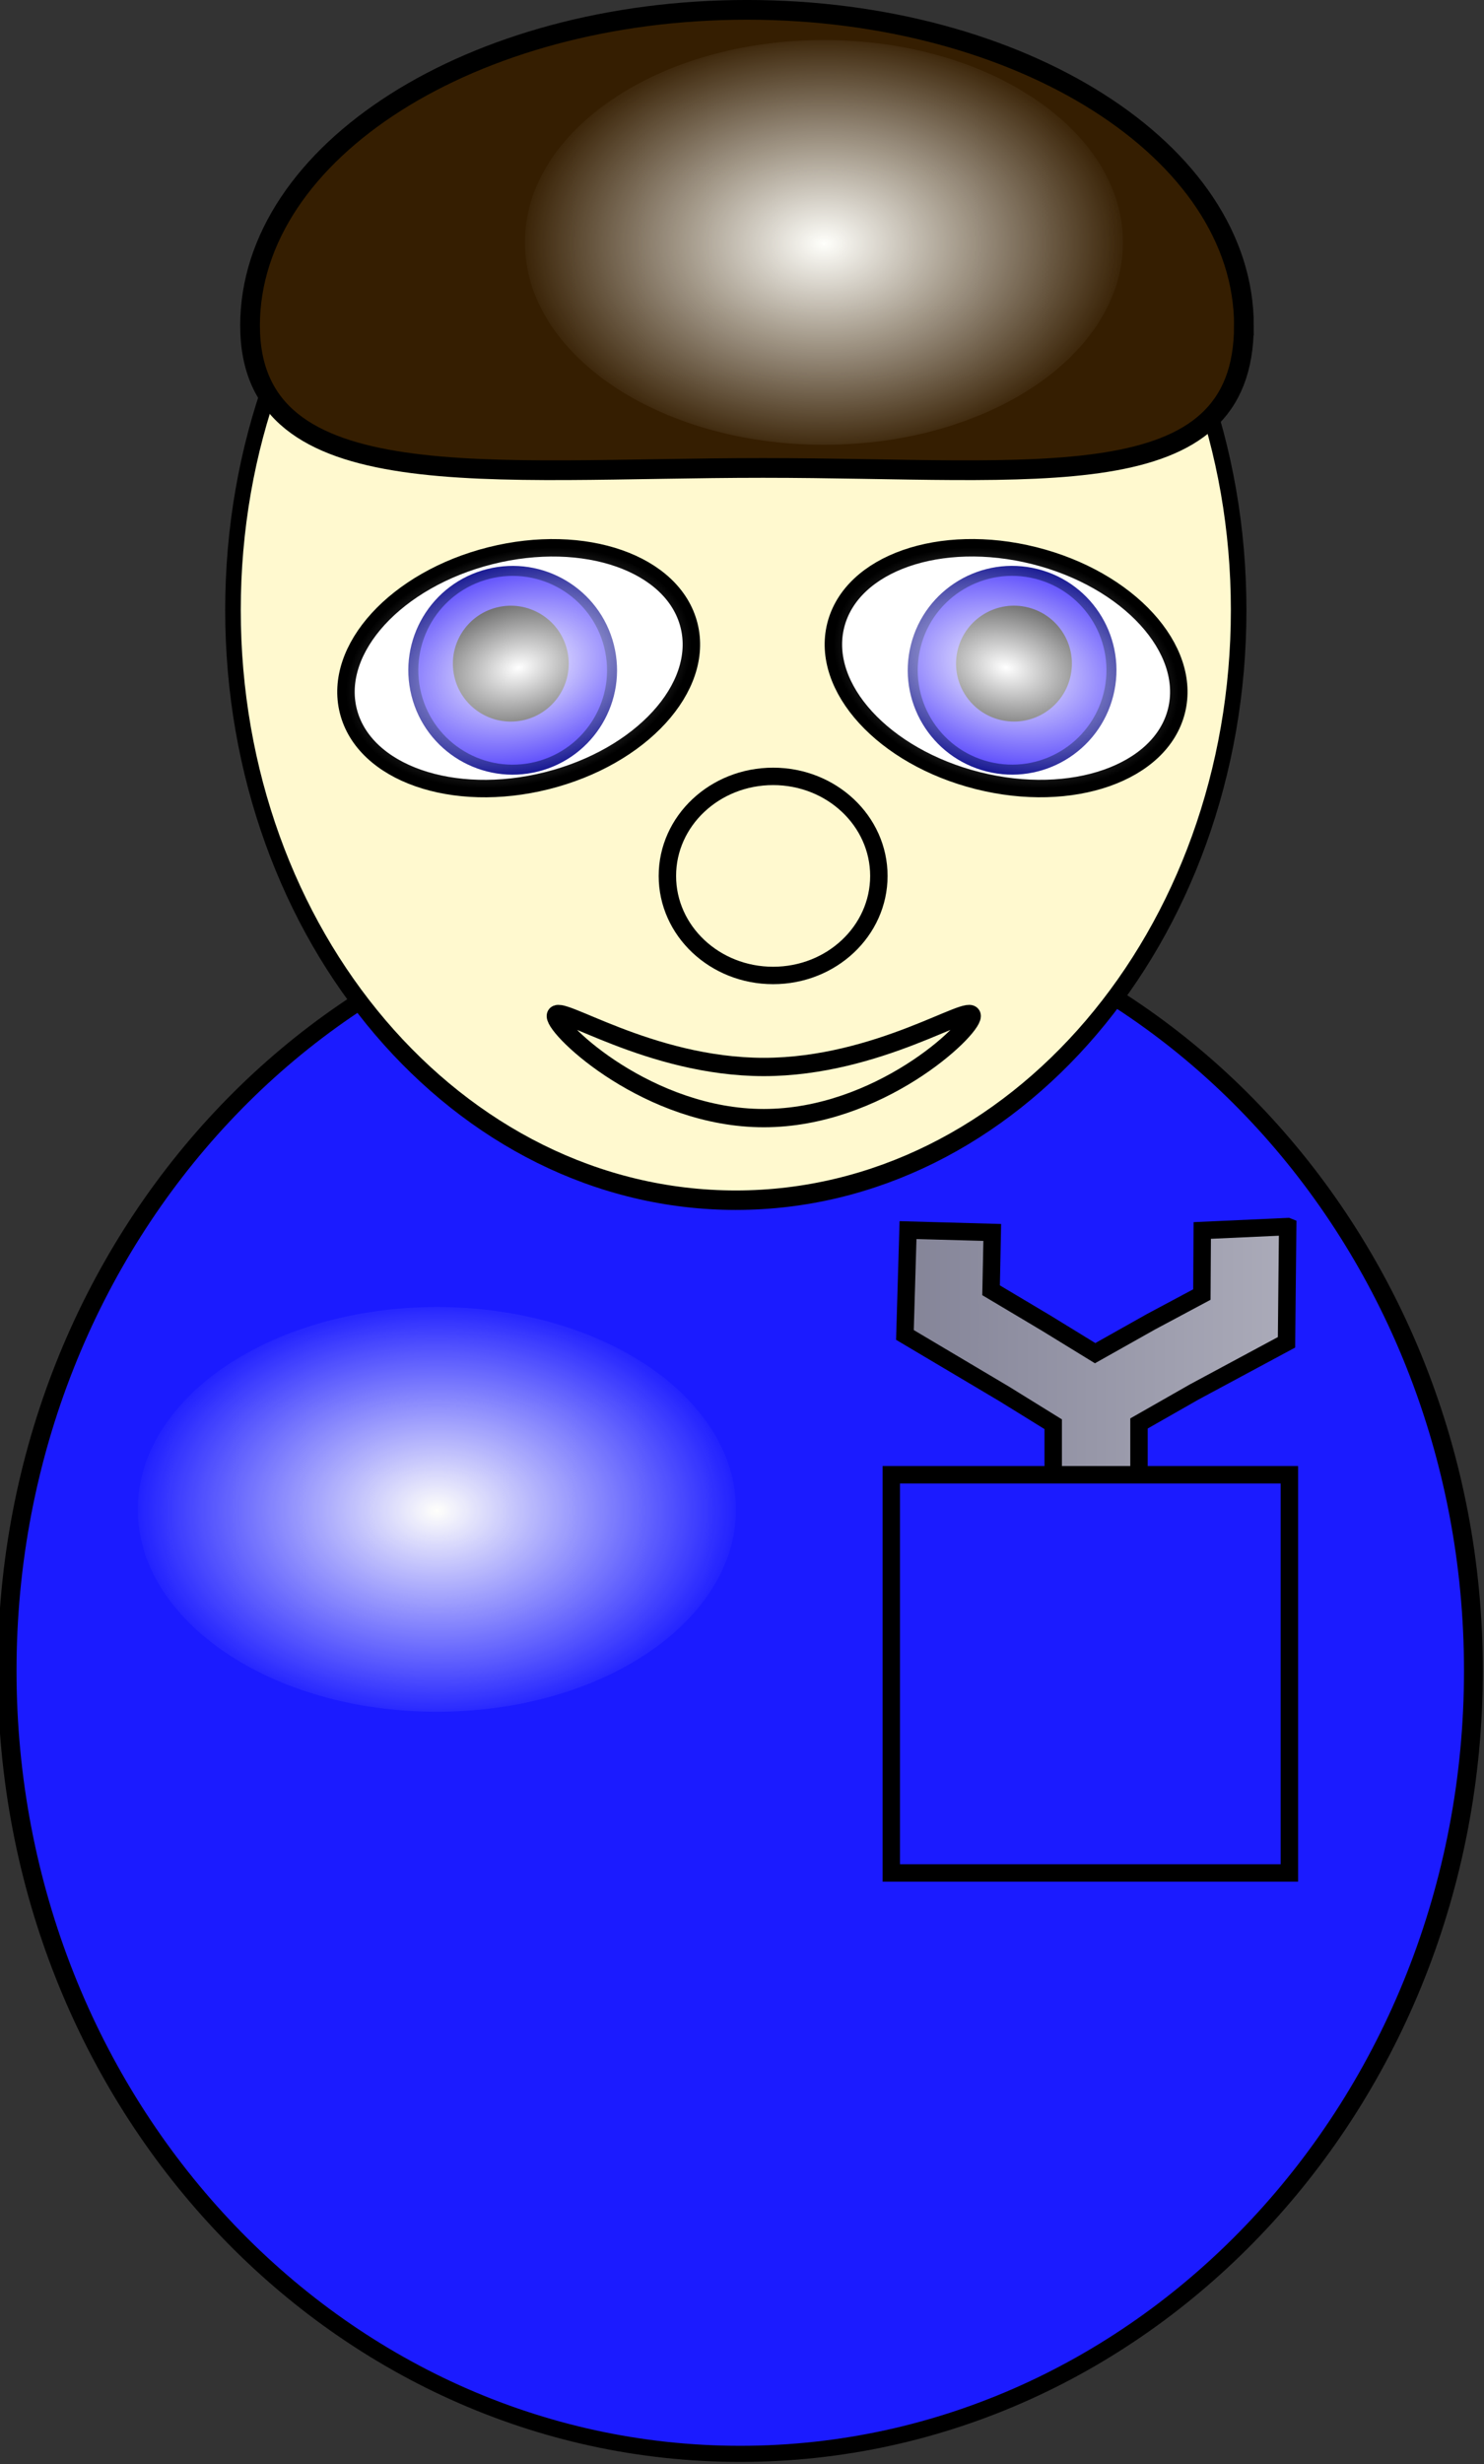 <?xml version="1.0" encoding="UTF-8" standalone="no"?>
<!-- Created with Inkscape (http://www.inkscape.org/) -->

<svg
   xmlns:dc="http://purl.org/dc/elements/1.1/"
   xmlns:cc="http://creativecommons.org/ns#"
   xmlns:rdf="http://www.w3.org/1999/02/22-rdf-syntax-ns#"
   xmlns:svg="http://www.w3.org/2000/svg"
   xmlns="http://www.w3.org/2000/svg"
   xmlns:xlink="http://www.w3.org/1999/xlink"
   xmlns:sodipodi="http://sodipodi.sourceforge.net/DTD/sodipodi-0.dtd"
   xmlns:inkscape="http://www.inkscape.org/namespaces/inkscape"
   width="85.206"
   height="141.455"
   id="svg7566"
   sodipodi:version="0.32"
   inkscape:version="0.47 r22583"
   sodipodi:docname="village_people_mechanic.svg"
   inkscape:output_extension="org.inkscape.output.svg.inkscape"
   version="1.1">
  <rect width="100%" height="100%" fill="#333333" stroke="none"/>
  <title
     id="title9654">Mechanic</title>
  <defs
     id="defs3">
    <inkscape:perspective
       sodipodi:type="inkscape:persp3d"
       inkscape:vp_x="0 : 526.18109 : 1"
       inkscape:vp_y="0 : 1000 : 0"
       inkscape:vp_z="744.09448 : 526.18109 : 1"
       inkscape:persp3d-origin="372.04724 : 350.78739 : 1"
       id="perspective3261" />
    <linearGradient
       id="linearGradient15183">
      <stop
         style="stop-color:#ffffff;stop-opacity:0;"
         offset="0"
         id="stop15185" />
      <stop
         style="stop-color:#000000;stop-opacity:1;"
         offset="1"
         id="stop15187" />
    </linearGradient>
    <linearGradient
       id="linearGradient10199">
      <stop
         style="stop-color:#0000ff;stop-opacity:1;"
         offset="0"
         id="stop10201" />
      <stop
         style="stop-color:#a0a0ff;stop-opacity:1;"
         offset="1"
         id="stop10203" />
    </linearGradient>
    <linearGradient
       inkscape:collect="always"
       id="linearGradient3804">
      <stop
         style="stop-color:#ffffff;stop-opacity:1;"
         offset="0"
         id="stop3806" />
      <stop
         style="stop-color:#ffffff;stop-opacity:0;"
         offset="1"
         id="stop3808" />
    </linearGradient>
    <linearGradient
       id="linearGradient3535">
      <stop
         style="stop-color:#7f7f87;stop-opacity:1;"
         offset="0"
         id="stop3537" />
      <stop
         style="stop-color:#a8a8ae;stop-opacity:1;"
         offset="1"
         id="stop3539" />
    </linearGradient>
    <linearGradient
       inkscape:collect="always"
       id="linearGradient3442">
      <stop
         style="stop-color:#ffffff;stop-opacity:1;"
         offset="0"
         id="stop3444" />
      <stop
         style="stop-color:#ffffff;stop-opacity:0;"
         offset="1"
         id="stop3446" />
    </linearGradient>
    <linearGradient
       id="linearGradient3417">
      <stop
         style="stop-color:#fffffb;stop-opacity:1;"
         offset="0"
         id="stop3419" />
      <stop
         style="stop-color:#fffffb;stop-opacity:0;"
         offset="1"
         id="stop3421" />
    </linearGradient>
    <linearGradient
       id="linearGradient3379">
      <stop
         style="stop-color:#838397;stop-opacity:1;"
         offset="0"
         id="stop3381" />
      <stop
         style="stop-color:#acacba;stop-opacity:1;"
         offset="1"
         id="stop3383" />
    </linearGradient>
    <linearGradient
       id="linearGradient9073">
      <stop
         style="stop-color:#ffff00;stop-opacity:1;"
         offset="0"
         id="stop9075" />
      <stop
         style="stop-color:#ffffff;stop-opacity:1;"
         offset="1"
         id="stop9077" />
    </linearGradient>
    <pattern
       patternUnits="userSpaceOnUse"
       width="114.755"
       height="99.204"
       patternTransform="translate(419.455,622.681)"
       id="pattern8025">
      <path
         inkscape:transform-center-y="41.758665"
         inkscape:transform-center-x="-7.5477978"
         id="path8021"
         d="M 16.05,93.699 C 24.342,96.118 33.303,95.768 41.278,91.566 C 60.728,82.441 70.01,54.804 56.856,37.044 C 52.649,30.464 46.568,24.958 39.363,21.961"
         style="fill:none;fill-opacity:1;fill-rule:evenodd;stroke:#000000;stroke-width:0.957;stroke-miterlimit:4;stroke-dasharray:none;stroke-opacity:1" />
      <path
         inkscape:transform-center-y="38.369852"
         inkscape:transform-center-x="-6.3831636"
         id="path8019"
         d="M 14.838,90.381 C 23.147,92.805 32.125,92.453 40.117,88.243 C 59.606,79.1 68.906,51.408 55.726,33.612 C 51.511,27.019 45.417,21.502 38.198,18.499"
         style="fill:none;fill-opacity:1;fill-rule:evenodd;stroke:#000000;stroke-width:0.959;stroke-miterlimit:4;stroke-dasharray:none;stroke-opacity:1" />
      <path
         inkscape:transform-center-y="36.373868"
         inkscape:transform-center-x="-0.25960614"
         id="path8017"
         d="M 8.668,88.455 C 16.993,90.884 25.989,90.532 33.997,86.314 C 53.525,77.152 62.844,49.404 49.637,31.573 C 45.414,24.967 39.308,19.439 32.074,16.429"
         style="fill:none;fill-opacity:1;fill-rule:evenodd;stroke:#000000;stroke-width:0.961;stroke-miterlimit:4;stroke-dasharray:none;stroke-opacity:1" />
      <path
         inkscape:transform-center-y="39.845007"
         inkscape:transform-center-x="-17.89522"
         id="path8015"
         d="M 26.256,91.997 C 34.598,94.431 43.612,94.078 51.636,89.851 C 71.203,80.672 80.541,52.868 67.308,35.001 C 63.076,28.381 56.957,22.842 49.709,19.827"
         style="fill:none;fill-opacity:1;fill-rule:evenodd;stroke:#000000;stroke-width:0.963;stroke-miterlimit:4;stroke-dasharray:none;stroke-opacity:1" />
      <path
         inkscape:transform-center-y="33.672072"
         inkscape:transform-center-x="3.394206"
         id="path8013"
         d="M 4.919,85.895 C 13.278,88.334 22.311,87.98 30.35,83.745 C 49.957,74.547 59.313,46.687 46.053,28.785 C 41.813,22.151 35.682,16.601 28.42,13.58"
         style="fill:none;fill-opacity:1;fill-rule:evenodd;stroke:#000000;stroke-width:0.965;stroke-miterlimit:4;stroke-dasharray:none;stroke-opacity:1" />
      <path
         inkscape:transform-center-y="38.977508"
         inkscape:transform-center-x="-10.641119"
         id="path8011"
         d="M 18.907,91.272 C 27.283,93.715 36.333,93.361 44.389,89.117 C 64.035,79.9 73.41,51.985 60.124,34.047 C 55.875,27.4 49.732,21.839 42.455,18.811"
         style="fill:none;fill-opacity:1;fill-rule:evenodd;stroke:#000000;stroke-width:0.967;stroke-miterlimit:4;stroke-dasharray:none;stroke-opacity:1" />
      <path
         inkscape:transform-center-y="39.291482"
         inkscape:transform-center-x="2.2415129"
         id="path8009"
         d="M 5.977,91.657 C 14.369,94.105 23.438,93.75 31.51,89.497 C 51.195,80.263 60.589,52.291 47.276,34.317 C 43.019,27.657 36.863,22.085 29.572,19.051"
         style="fill:none;fill-opacity:1;fill-rule:evenodd;stroke:#000000;stroke-width:0.968;stroke-miterlimit:4;stroke-dasharray:none;stroke-opacity:1" />
      <path
         inkscape:transform-center-y="37.516151"
         inkscape:transform-center-x="7.6858342"
         id="path8007"
         d="M 0.485,89.952 C 8.894,92.406 17.981,92.05 26.069,87.789 C 45.794,78.536 55.207,50.508 41.867,32.498 C 37.601,25.825 31.433,20.241 24.127,17.202"
         style="fill:none;fill-opacity:1;fill-rule:evenodd;stroke:#000000;stroke-width:0.97;stroke-miterlimit:4;stroke-dasharray:none;stroke-opacity:1" />
      <path
         inkscape:transform-center-y="42.515249"
         inkscape:transform-center-x="-16.963632"
         id="path8005"
         d="M 25.087,95.023 C 33.513,97.481 42.618,97.125 50.722,92.855 C 70.486,83.583 79.918,55.5 66.552,37.453 C 62.277,30.767 56.097,25.172 48.776,22.126"
         style="fill:none;fill-opacity:1;fill-rule:evenodd;stroke:#000000;stroke-width:0.972;stroke-miterlimit:4;stroke-dasharray:none;stroke-opacity:1" />
      <path
         inkscape:transform-center-y="39.619077"
         inkscape:transform-center-x="-10.381355"
         id="path8003"
         d="M 18.457,92.198 C 26.9,94.661 36.023,94.304 44.143,90.026 C 63.947,80.736 73.398,52.596 60.005,34.513 C 55.721,27.813 49.529,22.207 42.194,19.155"
         style="fill:none;fill-opacity:1;fill-rule:evenodd;stroke:#000000;stroke-width:0.974;stroke-miterlimit:4;stroke-dasharray:none;stroke-opacity:1" />
      <path
         inkscape:transform-center-y="41.544913"
         inkscape:transform-center-x="-23.261557"
         id="path8001"
         d="M 31.289,94.196 C 39.749,96.664 48.891,96.306 57.027,92.019 C 76.871,82.71 86.34,54.514 72.92,36.395 C 68.628,29.682 62.424,24.065 55.073,21.007"
         style="fill:none;fill-opacity:1;fill-rule:evenodd;stroke:#000000;stroke-width:0.976;stroke-miterlimit:4;stroke-dasharray:none;stroke-opacity:1" />
      <path
         inkscape:transform-center-y="42.239413"
         inkscape:transform-center-x="-18.503753"
         id="path7997"
         d="M 26.435,95.034 C 34.929,97.512 44.107,97.152 52.277,92.849 C 72.2,83.502 81.707,55.193 68.233,37.001 C 63.924,30.261 57.695,24.621 50.315,21.551"
         style="fill:none;fill-opacity:1;fill-rule:evenodd;stroke:#000000;stroke-width:0.98;stroke-miterlimit:4;stroke-dasharray:none;stroke-opacity:1" />
      <path
         inkscape:transform-center-y="44.302055"
         inkscape:transform-center-x="-13.314265"
         id="path7995"
         d="M 21.198,97.169 C 29.708,99.652 38.905,99.291 47.091,94.979 C 67.054,85.614 76.58,57.248 63.08,39.02 C 58.762,32.266 52.52,26.615 45.125,23.539"
         style="fill:none;fill-opacity:1;fill-rule:evenodd;stroke:#000000;stroke-width:0.982;stroke-miterlimit:4;stroke-dasharray:none;stroke-opacity:1" />
      <path
         inkscape:transform-center-y="40.591273"
         inkscape:transform-center-x="5.0202217"
         id="path7993"
         d="M 2.815,93.53 C 11.343,96.018 20.558,95.657 28.76,91.336 C 48.763,81.952 58.308,53.529 44.781,35.265 C 40.454,28.498 34.2,22.835 26.79,19.753"
         style="fill:none;fill-opacity:1;fill-rule:evenodd;stroke:#000000;stroke-width:0.984;stroke-miterlimit:4;stroke-dasharray:none;stroke-opacity:1" />
      <path
         id="path7991"
         d="M 7.387,81.089 C 15.586,83.749 24.535,83.667 32.617,79.714 C 52.292,71.193 62.377,43.901 49.786,25.792 C 45.786,19.102 39.884,13.428 32.786,10.222"
         style="fill:none;fill-opacity:1;fill-rule:evenodd;stroke:#000000;stroke-width:0.955;stroke-miterlimit:4;stroke-dasharray:none;stroke-opacity:1" />
      <path
         id="path7989"
         d="M 24.43,84.242 C 32.646,86.908 41.613,86.826 49.711,82.865 C 69.425,74.327 79.531,46.98 66.914,28.834 C 62.906,22.131 56.992,16.445 49.881,13.234"
         style="fill:none;fill-opacity:1;fill-rule:evenodd;stroke:#000000;stroke-width:0.957;stroke-miterlimit:4;stroke-dasharray:none;stroke-opacity:1" />
      <path
         id="path7987"
         d="M 23.318,80.888 C 31.551,83.56 40.536,83.478 48.649,79.509 C 68.404,70.954 78.529,43.552 65.888,25.37 C 61.872,18.653 55.946,12.956 48.82,9.738"
         style="fill:none;fill-opacity:1;fill-rule:evenodd;stroke:#000000;stroke-width:0.959;stroke-miterlimit:4;stroke-dasharray:none;stroke-opacity:1" />
      <path
         id="path7985"
         d="M 17.208,78.779 C 25.457,81.456 34.46,81.373 42.59,77.397 C 62.384,68.824 72.53,41.368 59.863,23.149 C 55.839,16.419 49.901,10.711 42.761,7.486"
         style="fill:none;fill-opacity:1;fill-rule:evenodd;stroke:#000000;stroke-width:0.961;stroke-miterlimit:4;stroke-dasharray:none;stroke-opacity:1" />
      <path
         id="path7983"
         d="M 34.683,82.846 C 42.948,85.528 51.969,85.445 60.115,81.461 C 79.949,72.871 90.115,45.36 77.423,27.105 C 73.391,20.361 67.441,14.641 60.286,11.41"
         style="fill:none;fill-opacity:1;fill-rule:evenodd;stroke:#000000;stroke-width:0.963;stroke-miterlimit:4;stroke-dasharray:none;stroke-opacity:1" />
      <path
         id="path7981"
         d="M 13.538,76.108 C 21.82,78.795 30.859,78.712 39.022,74.72 C 58.895,66.113 69.082,38.546 56.364,20.254 C 52.324,13.497 46.362,7.766 39.193,4.529"
         style="fill:none;fill-opacity:1;fill-rule:evenodd;stroke:#000000;stroke-width:0.965;stroke-miterlimit:4;stroke-dasharray:none;stroke-opacity:1" />
      <path
         id="path7979"
         d="M 27.359,81.901 C 35.657,84.594 44.714,84.51 52.893,80.51 C 72.807,71.886 83.013,44.264 70.27,25.935 C 66.222,19.165 60.249,13.422 53.065,10.178"
         style="fill:none;fill-opacity:1;fill-rule:evenodd;stroke:#000000;stroke-width:0.967;stroke-miterlimit:4;stroke-dasharray:none;stroke-opacity:1" />
      <path
         id="path7977"
         d="M 14.423,81.898 C 22.738,84.597 31.813,84.513 40.009,80.505 C 59.962,71.863 70.189,44.186 57.42,25.821 C 53.364,19.037 47.379,13.283 40.181,10.032"
         style="fill:none;fill-opacity:1;fill-rule:evenodd;stroke:#000000;stroke-width:0.968;stroke-miterlimit:4;stroke-dasharray:none;stroke-opacity:1" />
      <path
         id="path7975"
         d="M 8.984,80.03 C 17.316,82.734 26.41,82.651 34.622,78.634 C 54.615,69.976 64.862,42.243 52.068,23.841 C 48.004,17.043 42.006,11.277 34.794,8.02"
         style="fill:none;fill-opacity:1;fill-rule:evenodd;stroke:#000000;stroke-width:0.97;stroke-miterlimit:4;stroke-dasharray:none;stroke-opacity:1" />
      <path
         id="path7973"
         d="M 33.423,85.835 C 41.772,88.545 50.884,88.461 59.112,84.436 C 79.145,75.76 89.413,47.972 76.593,29.533 C 72.521,22.722 66.511,16.944 59.285,13.681"
         style="fill:none;fill-opacity:1;fill-rule:evenodd;stroke:#000000;stroke-width:0.972;stroke-miterlimit:4;stroke-dasharray:none;stroke-opacity:1" />
      <path
         id="path7971"
         d="M 26.881,82.813 C 35.246,85.528 44.376,85.444 52.621,81.411 C 72.694,72.718 82.983,44.874 70.137,26.398 C 66.057,19.573 60.035,13.784 52.794,10.514"
         style="fill:none;fill-opacity:1;fill-rule:evenodd;stroke:#000000;stroke-width:0.974;stroke-miterlimit:4;stroke-dasharray:none;stroke-opacity:1" />
      <path
         id="path7969"
         d="M 39.648,85.194 C 48.03,87.914 57.178,87.83 65.439,83.789 C 85.553,75.079 95.862,47.179 82.991,28.666 C 78.902,21.827 72.868,16.027 65.613,12.75"
         style="fill:none;fill-opacity:1;fill-rule:evenodd;stroke:#000000;stroke-width:0.976;stroke-miterlimit:4;stroke-dasharray:none;stroke-opacity:1" />
      <path
         id="path7967"
         d="M 6.197,83.152 C 14.596,85.878 23.762,85.793 32.04,81.744 C 52.194,73.016 62.524,45.06 49.627,26.51 C 45.53,19.658 39.484,13.846 32.214,10.563"
         style="fill:none;fill-opacity:1;fill-rule:evenodd;stroke:#000000;stroke-width:0.978;stroke-miterlimit:4;stroke-dasharray:none;stroke-opacity:1" />
      <path
         id="path7965"
         d="M 34.771,85.887 C 43.186,88.618 52.371,88.533 60.666,84.476 C 80.86,75.731 91.211,47.719 78.288,29.132 C 74.183,22.266 68.125,16.442 60.84,13.152"
         style="fill:none;fill-opacity:1;fill-rule:evenodd;stroke:#000000;stroke-width:0.98;stroke-miterlimit:4;stroke-dasharray:none;stroke-opacity:1" />
      <path
         id="path7963"
         d="M 29.472,87.864 C 37.904,90.6 47.107,90.516 55.418,86.45 C 75.653,77.687 86.025,49.619 73.076,30.995 C 68.962,24.115 62.892,18.28 55.593,14.983"
         style="fill:none;fill-opacity:1;fill-rule:evenodd;stroke:#000000;stroke-width:0.982;stroke-miterlimit:4;stroke-dasharray:none;stroke-opacity:1" />
      <path
         id="path7961"
         d="M 11.206,83.676 C 19.655,86.418 28.877,86.334 37.205,82.26 C 57.48,73.479 67.873,45.355 54.898,26.694 C 50.776,19.8 44.694,13.953 37.38,10.65"
         style="fill:none;fill-opacity:1;fill-rule:evenodd;stroke:#000000;stroke-width:0.984;stroke-miterlimit:4;stroke-dasharray:none;stroke-opacity:1" />
      <path
         id="path7959"
         d="M 57.892,95.6 C 66.225,93.391 73.7,88.472 78.349,80.769 C 90.264,62.944 83.946,34.542 63.549,26.149 C 56.561,22.695 48.526,21.126 40.824,22.28"
         style="fill:none;fill-opacity:1;fill-rule:evenodd;stroke:#000000;stroke-width:0.955;stroke-miterlimit:4;stroke-dasharray:none;stroke-opacity:1" />
      <path
         id="path7957"
         d="M 73.924,89.011 C 82.273,86.798 89.764,81.869 94.422,74.151 C 106.361,56.29 100.03,27.831 79.592,19.421 C 72.59,15.96 64.539,14.388 56.821,15.544"
         style="fill:none;fill-opacity:1;fill-rule:evenodd;stroke:#000000;stroke-width:0.957;stroke-miterlimit:4;stroke-dasharray:none;stroke-opacity:1" />
      <path
         id="path7955"
         d="M 71.172,86.796 C 79.538,84.579 87.044,79.639 91.711,71.906 C 103.674,54.009 97.33,25.493 76.851,17.066 C 69.836,13.599 61.768,12.023 54.035,13.182"
         style="fill:none;fill-opacity:1;fill-rule:evenodd;stroke:#000000;stroke-width:0.959;stroke-miterlimit:4;stroke-dasharray:none;stroke-opacity:1" />
      <path
         id="path7953"
         d="M 64.894,88.335 C 73.276,86.114 80.797,81.164 85.474,73.416 C 97.461,55.483 91.104,26.91 70.584,18.466 C 63.555,14.991 55.471,13.413 47.723,14.574"
         style="fill:none;fill-opacity:1;fill-rule:evenodd;stroke:#000000;stroke-width:0.961;stroke-miterlimit:4;stroke-dasharray:none;stroke-opacity:1" />
      <path
         id="path7951"
         d="M 81.783,82.281 C 90.182,80.055 97.718,75.096 102.404,67.331 C 114.415,49.363 108.046,20.733 87.485,12.272 C 80.441,8.79 72.341,7.209 64.577,8.371"
         style="fill:none;fill-opacity:1;fill-rule:evenodd;stroke:#000000;stroke-width:0.963;stroke-miterlimit:4;stroke-dasharray:none;stroke-opacity:1" />
      <path
         id="path7949"
         d="M 60.361,88.08 C 68.778,85.849 76.329,80.88 81.024,73.1 C 93.059,55.095 86.677,26.408 66.075,17.93 C 59.017,14.442 50.901,12.857 43.122,14.022"
         style="fill:none;fill-opacity:1;fill-rule:evenodd;stroke:#000000;stroke-width:0.965;stroke-miterlimit:4;stroke-dasharray:none;stroke-opacity:1" />
      <path
         id="path7947"
         d="M 75.116,85.456 C 83.549,83.221 91.115,78.242 95.82,70.447 C 107.879,52.406 101.484,23.661 80.841,15.166 C 73.769,11.671 65.636,10.083 57.841,11.25"
         style="fill:none;fill-opacity:1;fill-rule:evenodd;stroke:#000000;stroke-width:0.967;stroke-miterlimit:4;stroke-dasharray:none;stroke-opacity:1" />
      <path
         id="path7945"
         d="M 64.244,92.466 C 72.694,90.227 80.275,85.237 84.989,77.426 C 97.073,59.349 90.665,30.547 69.98,22.035 C 62.894,18.533 54.745,16.942 46.935,18.111"
         style="fill:none;fill-opacity:1;fill-rule:evenodd;stroke:#000000;stroke-width:0.968;stroke-miterlimit:4;stroke-dasharray:none;stroke-opacity:1" />
      <path
         id="path7943"
         d="M 58.661,93.844 C 67.128,91.6 74.725,86.601 79.448,78.775 C 91.556,60.661 85.135,31.801 64.409,23.272 C 57.309,19.763 49.144,18.168 41.317,19.341"
         style="fill:none;fill-opacity:1;fill-rule:evenodd;stroke:#000000;stroke-width:0.97;stroke-miterlimit:4;stroke-dasharray:none;stroke-opacity:1" />
      <path
         id="path7941"
         d="M 82.345,85.476 C 90.829,83.227 98.441,78.218 103.174,70.376 C 115.306,52.226 108.872,23.308 88.104,14.762 C 80.99,11.245 72.808,9.648 64.966,10.822"
         style="fill:none;fill-opacity:1;fill-rule:evenodd;stroke:#000000;stroke-width:0.972;stroke-miterlimit:4;stroke-dasharray:none;stroke-opacity:1" />
      <path
         id="path7939"
         d="M 75.209,86.482 C 83.71,84.229 91.337,79.21 96.079,71.352 C 108.236,53.166 101.789,24.19 80.98,15.627 C 73.851,12.104 65.653,10.503 57.796,11.68"
         style="fill:none;fill-opacity:1;fill-rule:evenodd;stroke:#000000;stroke-width:0.974;stroke-miterlimit:4;stroke-dasharray:none;stroke-opacity:1" />
      <path
         id="path7937"
         d="M 87.228,81.563 C 95.746,79.306 103.388,74.276 108.14,66.402 C 120.321,48.18 113.862,19.146 93.011,10.566 C 85.868,7.035 77.653,5.431 69.78,6.61"
         style="fill:none;fill-opacity:1;fill-rule:evenodd;stroke:#000000;stroke-width:0.976;stroke-miterlimit:4;stroke-dasharray:none;stroke-opacity:1" />
      <path
         id="path7935"
         d="M 58.01,97.979 C 66.546,95.717 74.203,90.677 78.965,82.788 C 91.17,64.529 84.698,35.436 63.805,26.839 C 56.647,23.301 48.416,21.694 40.527,22.876"
         style="fill:none;fill-opacity:1;fill-rule:evenodd;stroke:#000000;stroke-width:0.978;stroke-miterlimit:4;stroke-dasharray:none;stroke-opacity:1" />
      <path
         id="path7933"
         d="M 83.505,84.788 C 92.057,82.522 99.73,77.472 104.501,69.567 C 116.731,51.272 110.246,22.121 89.311,13.506 C 82.139,9.961 73.892,8.351 65.987,9.535"
         style="fill:none;fill-opacity:1;fill-rule:evenodd;stroke:#000000;stroke-width:0.98;stroke-miterlimit:4;stroke-dasharray:none;stroke-opacity:1" />
      <path
         id="path7931"
         d="M 80.123,89.322 C 88.693,87.051 96.381,81.991 101.162,74.07 C 113.416,55.738 106.918,26.529 85.941,17.897 C 78.755,14.345 70.491,12.732 62.57,13.918"
         style="fill:none;fill-opacity:1;fill-rule:evenodd;stroke:#000000;stroke-width:0.982;stroke-miterlimit:4;stroke-dasharray:none;stroke-opacity:1" />
      <path
         id="path7929"
         d="M 62.504,95.704 C 71.091,93.428 78.794,88.359 83.585,80.422 C 95.863,62.053 89.352,32.785 68.333,24.136 C 61.133,20.577 52.852,18.96 44.916,20.149"
         style="fill:none;fill-opacity:1;fill-rule:evenodd;stroke:#000000;stroke-width:0.984;stroke-miterlimit:4;stroke-dasharray:none;stroke-opacity:1" />
      <path
         id="path7799"
         d="M 39.532,84.464 C 48.148,84.203 56.545,81.106 62.819,74.658 C 78.466,59.999 78.752,30.905 60.79,18.105 C 54.767,13.156 47.297,9.806 39.534,9.183"
         style="fill:none;fill-opacity:1;fill-rule:evenodd;stroke:#000000;stroke-width:0.955;stroke-miterlimit:4;stroke-dasharray:none;stroke-opacity:1" />
      <path
         id="path7797"
         d="M 56.64,81.682 C 65.274,81.42 73.687,78.318 79.973,71.857 C 95.652,57.168 95.938,28.016 77.94,15.19 C 71.906,10.232 64.42,6.875 56.642,6.251"
         style="fill:none;fill-opacity:1;fill-rule:evenodd;stroke:#000000;stroke-width:0.957;stroke-miterlimit:4;stroke-dasharray:none;stroke-opacity:1" />
      <path
         id="path7795"
         d="M 54.462,78.901 C 63.113,78.638 71.543,75.529 77.842,69.056 C 93.552,54.338 93.839,25.126 75.805,12.275 C 69.758,7.307 62.258,3.944 54.464,3.318"
         style="fill:none;fill-opacity:1;fill-rule:evenodd;stroke:#000000;stroke-width:0.959;stroke-miterlimit:4;stroke-dasharray:none;stroke-opacity:1" />
      <path
         id="path7793"
         d="M 47.998,78.976 C 56.667,78.713 65.114,75.598 71.426,69.112 C 87.167,54.364 87.455,25.094 69.384,12.217 C 63.325,7.239 55.81,3.869 48,3.242"
         style="fill:none;fill-opacity:1;fill-rule:evenodd;stroke:#000000;stroke-width:0.961;stroke-miterlimit:4;stroke-dasharray:none;stroke-opacity:1" />
      <path
         id="path7791"
         d="M 65.82,76.909 C 74.506,76.646 82.97,73.525 89.294,67.025 C 105.067,52.248 105.356,22.919 87.249,10.017 C 81.178,5.029 73.647,1.652 65.822,1.024"
         style="fill:none;fill-opacity:1;fill-rule:evenodd;stroke:#000000;stroke-width:0.963;stroke-miterlimit:4;stroke-dasharray:none;stroke-opacity:1" />
      <path
         id="path7789"
         d="M 43.642,77.7 C 52.345,77.436 60.826,74.308 67.163,67.796 C 82.968,52.989 83.257,23.602 65.114,10.673 C 59.031,5.675 51.485,2.291 43.644,1.662"
         style="fill:none;fill-opacity:1;fill-rule:evenodd;stroke:#000000;stroke-width:0.965;stroke-miterlimit:4;stroke-dasharray:none;stroke-opacity:1" />
      <path
         id="path7787"
         d="M 58.607,78.49 C 67.327,78.226 75.825,75.092 82.175,68.566 C 98.011,53.73 98.301,24.284 80.121,11.329 C 74.026,6.321 66.465,2.93 58.609,2.3"
         style="fill:none;fill-opacity:1;fill-rule:evenodd;stroke:#000000;stroke-width:0.967;stroke-miterlimit:4;stroke-dasharray:none;stroke-opacity:1" />
      <path
         id="path7785"
         d="M 46.429,82.852 C 55.167,82.587 63.682,79.447 70.044,72.908 C 85.912,58.042 86.202,28.537 67.986,15.556 C 61.879,10.539 54.303,7.141 46.431,6.509"
         style="fill:none;fill-opacity:1;fill-rule:evenodd;stroke:#000000;stroke-width:0.968;stroke-miterlimit:4;stroke-dasharray:none;stroke-opacity:1" />
      <path
         id="path7783"
         d="M 40.679,82.929 C 49.434,82.663 57.967,79.517 64.342,72.965 C 80.241,58.069 80.532,28.505 62.28,15.498 C 56.16,10.47 48.569,7.066 40.681,6.433"
         style="fill:none;fill-opacity:1;fill-rule:evenodd;stroke:#000000;stroke-width:0.97;stroke-miterlimit:4;stroke-dasharray:none;stroke-opacity:1" />
      <path
         id="path7781"
         d="M 65.643,80.148 C 74.416,79.882 82.966,76.729 89.354,70.165 C 105.285,55.239 105.576,25.615 87.287,12.583 C 81.156,7.544 73.549,4.133 65.645,3.499"
         style="fill:none;fill-opacity:1;fill-rule:evenodd;stroke:#000000;stroke-width:0.972;stroke-miterlimit:4;stroke-dasharray:none;stroke-opacity:1" />
      <path
         id="path7779"
         d="M 58.465,79.511 C 67.256,79.244 75.822,76.085 82.223,69.507 C 98.186,54.551 98.478,24.868 80.152,11.81 C 74.008,6.761 66.387,3.343 58.467,2.708"
         style="fill:none;fill-opacity:1;fill-rule:evenodd;stroke:#000000;stroke-width:0.974;stroke-miterlimit:4;stroke-dasharray:none;stroke-opacity:1" />
      <path
         id="path7777"
         d="M 71.286,77.445 C 80.095,77.178 88.678,74.012 95.092,67.421 C 111.087,52.435 111.38,22.693 93.017,9.608 C 86.861,4.55 79.224,1.125 71.288,0.488"
         style="fill:none;fill-opacity:1;fill-rule:evenodd;stroke:#000000;stroke-width:0.976;stroke-miterlimit:4;stroke-dasharray:none;stroke-opacity:1" />
      <path
         id="path7775"
         d="M 39.108,86.808 C 47.934,86.54 56.534,83.368 62.961,76.764 C 78.988,61.748 79.281,31.946 60.882,18.835 C 54.714,13.766 47.061,10.335 39.11,9.697"
         style="fill:none;fill-opacity:1;fill-rule:evenodd;stroke:#000000;stroke-width:0.978;stroke-miterlimit:4;stroke-dasharray:none;stroke-opacity:1" />
      <path
         id="path7773"
         d="M 66.929,79.742 C 75.773,79.474 84.391,76.296 90.83,69.678 C 106.89,54.632 107.183,24.77 88.747,11.633 C 82.566,6.554 74.899,3.116 66.931,2.477"
         style="fill:none;fill-opacity:1;fill-rule:evenodd;stroke:#000000;stroke-width:0.98;stroke-miterlimit:4;stroke-dasharray:none;stroke-opacity:1" />
      <path
         id="path7771"
         d="M 62.608,83.391 C 71.469,83.122 80.104,79.938 86.556,73.307 C 102.648,58.231 102.942,28.309 84.469,15.145 C 78.276,10.057 70.593,6.611 62.61,5.971"
         style="fill:none;fill-opacity:1;fill-rule:evenodd;stroke:#000000;stroke-width:0.982;stroke-miterlimit:4;stroke-dasharray:none;stroke-opacity:1" />
      <path
         id="path7769"
         d="M 44,85.611 C 52.879,85.342 61.532,82.151 67.997,75.507 C 84.121,60.401 84.416,30.419 65.906,17.229 C 59.7,12.13 52.002,8.678 44.002,8.036"
         style="fill:none;fill-opacity:1;fill-rule:evenodd;stroke:#000000;stroke-width:0.984;stroke-miterlimit:4;stroke-dasharray:none;stroke-opacity:1" />
    </pattern>
    <linearGradient
       inkscape:collect="always"
       xlink:href="#linearGradient3379"
       id="linearGradient3506"
       gradientUnits="userSpaceOnUse"
       gradientTransform="translate(-95.459,-3.03)"
       x1="390.026"
       y1="383.112"
       x2="413.002"
       y2="383.112" />
    <radialGradient
       inkscape:collect="always"
       xlink:href="#linearGradient3417"
       id="radialGradient3508"
       gradientUnits="userSpaceOnUse"
       gradientTransform="matrix(1,0,0,0.5,0,184.171)"
       cx="197.99"
       cy="368.236"
       fx="197.99"
       fy="368.236"
       r="17.673" />
    <radialGradient
       inkscape:collect="always"
       xlink:href="#linearGradient3442"
       id="radialGradient3510"
       gradientUnits="userSpaceOnUse"
       gradientTransform="matrix(1,0,0,0.66,0,230.579)"
       cx="160.357"
       cy="678.434"
       fx="160.357"
       fy="678.434"
       r="54.643" />
    <radialGradient
       inkscape:collect="always"
       xlink:href="#linearGradient3442"
       id="radialGradient3512"
       gradientUnits="userSpaceOnUse"
       gradientTransform="matrix(1,0,0,0.66,0,230.579)"
       cx="160.357"
       cy="678.434"
       fx="160.357"
       fy="678.434"
       r="54.643" />
    <radialGradient
       inkscape:collect="always"
       xlink:href="#linearGradient3417"
       id="radialGradient3514"
       gradientUnits="userSpaceOnUse"
       gradientTransform="matrix(1,0,0,0.5,0,184.171)"
       cx="197.99"
       cy="368.236"
       fx="197.99"
       fy="368.236"
       r="17.673" />
    <radialGradient
       inkscape:collect="always"
       xlink:href="#linearGradient3535"
       id="radialGradient3541"
       cx="295.554"
       cy="792.573"
       fx="295.554"
       fy="792.573"
       r="21.594"
       gradientTransform="matrix(1,0,0,1.478,0,-378.555)"
       gradientUnits="userSpaceOnUse" />
    <radialGradient
       inkscape:collect="always"
       xlink:href="#linearGradient3535"
       id="radialGradient3617"
       gradientUnits="userSpaceOnUse"
       gradientTransform="matrix(1,0,0,1.478,0,-378.555)"
       cx="295.554"
       cy="792.573"
       fx="295.554"
       fy="792.573"
       r="21.594" />
    <radialGradient
       inkscape:collect="always"
       xlink:href="#linearGradient3535"
       id="radialGradient3672"
       gradientUnits="userSpaceOnUse"
       gradientTransform="matrix(1,0,0,1.478,0,-378.555)"
       cx="295.554"
       cy="792.573"
       fx="295.554"
       fy="792.573"
       r="21.594" />
    <radialGradient
       inkscape:collect="always"
       xlink:href="#linearGradient3535"
       id="radialGradient3868"
       gradientUnits="userSpaceOnUse"
       gradientTransform="matrix(1,0,0,1.478,0,-378.555)"
       cx="295.554"
       cy="792.573"
       fx="295.554"
       fy="792.573"
       r="21.594" />
    <radialGradient
       inkscape:collect="always"
       xlink:href="#linearGradient3417"
       id="radialGradient5048"
       gradientUnits="userSpaceOnUse"
       gradientTransform="matrix(1,0,0,0.5,0,184.171)"
       cx="197.99"
       cy="368.236"
       fx="197.99"
       fy="368.236"
       r="17.673" />
    <radialGradient
       inkscape:collect="always"
       xlink:href="#linearGradient3804"
       id="radialGradient5119"
       gradientUnits="userSpaceOnUse"
       gradientTransform="matrix(1,0,0,0.66,0,230.579)"
       cx="160.357"
       cy="678.434"
       fx="160.357"
       fy="678.434"
       r="54.643" />
    <radialGradient
       inkscape:collect="always"
       xlink:href="#linearGradient3804"
       id="radialGradient5153"
       gradientUnits="userSpaceOnUse"
       gradientTransform="matrix(1,0,0,0.66,0,230.579)"
       cx="160.357"
       cy="678.434"
       fx="160.357"
       fy="678.434"
       r="54.643" />
    <radialGradient
       inkscape:collect="always"
       xlink:href="#linearGradient3417"
       id="radialGradient5171"
       gradientUnits="userSpaceOnUse"
       gradientTransform="matrix(1,0,0,0.5,0,184.171)"
       cx="197.99"
       cy="368.236"
       fx="197.99"
       fy="368.236"
       r="17.673" />
    <radialGradient
       inkscape:collect="always"
       xlink:href="#linearGradient3804"
       id="radialGradient5303"
       gradientUnits="userSpaceOnUse"
       gradientTransform="matrix(1,0,0,0.53,0,126.786)"
       cx="204.303"
       cy="269.999"
       fx="204.303"
       fy="269.999"
       r="12.369" />
    <radialGradient
       inkscape:collect="always"
       xlink:href="#linearGradient3442"
       id="radialGradient5684"
       gradientUnits="userSpaceOnUse"
       gradientTransform="matrix(1,0,0,0.66,0,230.579)"
       cx="160.357"
       cy="678.434"
       fx="160.357"
       fy="678.434"
       r="54.643" />
    <radialGradient
       inkscape:collect="always"
       xlink:href="#linearGradient3442"
       id="radialGradient5686"
       gradientUnits="userSpaceOnUse"
       gradientTransform="matrix(1,0,0,0.66,0,230.579)"
       cx="160.357"
       cy="678.434"
       fx="160.357"
       fy="678.434"
       r="54.643" />
    <radialGradient
       inkscape:collect="always"
       xlink:href="#linearGradient3417"
       id="radialGradient5688"
       gradientUnits="userSpaceOnUse"
       gradientTransform="matrix(1,0,0,0.5,0,184.171)"
       cx="197.99"
       cy="368.236"
       fx="197.99"
       fy="368.236"
       r="17.673" />
    <radialGradient
       inkscape:collect="always"
       xlink:href="#linearGradient3417"
       id="radialGradient5690"
       gradientUnits="userSpaceOnUse"
       gradientTransform="matrix(1,0,0,0.5,0,184.171)"
       cx="197.99"
       cy="368.236"
       fx="197.99"
       fy="368.236"
       r="17.673" />
    <radialGradient
       inkscape:collect="always"
       xlink:href="#linearGradient3804"
       id="radialGradient7823"
       gradientUnits="userSpaceOnUse"
       gradientTransform="matrix(1,0,0,0.783,-28.796,120.232)"
       cx="156.574"
       cy="432.129"
       fx="156.574"
       fy="432.129"
       r="12.628" />
    <radialGradient
       inkscape:collect="always"
       xlink:href="#linearGradient3804"
       id="radialGradient7889"
       gradientUnits="userSpaceOnUse"
       gradientTransform="matrix(1,0,0,0.66,0,230.579)"
       cx="160.357"
       cy="678.434"
       fx="160.357"
       fy="678.434"
       r="54.643" />
    <radialGradient
       inkscape:collect="always"
       xlink:href="#linearGradient3804"
       id="radialGradient7891"
       gradientUnits="userSpaceOnUse"
       gradientTransform="matrix(1,0,0,0.66,0,230.579)"
       cx="160.357"
       cy="678.434"
       fx="160.357"
       fy="678.434"
       r="54.643" />
    <radialGradient
       inkscape:collect="always"
       xlink:href="#linearGradient3417"
       id="radialGradient7893"
       gradientUnits="userSpaceOnUse"
       gradientTransform="matrix(1,0,0,0.5,0,184.171)"
       cx="197.99"
       cy="368.236"
       fx="197.99"
       fy="368.236"
       r="17.673" />
    <radialGradient
       inkscape:collect="always"
       xlink:href="#linearGradient3804"
       id="radialGradient7895"
       gradientUnits="userSpaceOnUse"
       gradientTransform="matrix(1,0,0,0.53,0,126.786)"
       cx="204.303"
       cy="269.999"
       fx="204.303"
       fy="269.999"
       r="12.369" />
    <radialGradient
       inkscape:collect="always"
       xlink:href="#linearGradient3417"
       id="radialGradient7931"
       gradientUnits="userSpaceOnUse"
       gradientTransform="matrix(1,0,0,0.5,0,184.171)"
       cx="197.99"
       cy="368.236"
       fx="197.99"
       fy="368.236"
       r="17.673" />
    <radialGradient
       inkscape:collect="always"
       xlink:href="#linearGradient3535"
       id="radialGradient8008"
       gradientUnits="userSpaceOnUse"
       gradientTransform="matrix(1,0,0,1.478,0,-378.555)"
       cx="295.554"
       cy="792.573"
       fx="295.554"
       fy="792.573"
       r="21.594" />
    <radialGradient
       inkscape:collect="always"
       xlink:href="#linearGradient3804"
       id="radialGradient9142"
       gradientUnits="userSpaceOnUse"
       gradientTransform="matrix(1,0,0,0.418,119.286,-15.523)"
       cx="399.281"
       cy="278.797"
       fx="399.281"
       fy="278.797"
       r="14.625" />
    <radialGradient
       inkscape:collect="always"
       xlink:href="#linearGradient3535"
       id="radialGradient15264"
       gradientUnits="userSpaceOnUse"
       gradientTransform="matrix(1,0,0,1.478,0,-378.555)"
       cx="295.554"
       cy="792.573"
       fx="295.554"
       fy="792.573"
       r="21.594" />
    <radialGradient
       inkscape:collect="always"
       xlink:href="#linearGradient3535"
       id="radialGradient15338"
       gradientUnits="userSpaceOnUse"
       gradientTransform="matrix(1,0,0,1.478,0,-378.555)"
       cx="295.554"
       cy="792.573"
       fx="295.554"
       fy="792.573"
       r="21.594" />
  </defs>
  <sodipodi:namedview
     inkscape:document-units="px"
     id="base"
     pagecolor="#ffffff"
     bordercolor="#666666"
     borderopacity="1.0"
     inkscape:pageopacity="0.0"
     inkscape:pageshadow="2"
     inkscape:zoom="0.49497475"
     inkscape:cx="-99.65124"
     inkscape:cy="-65.114253"
     inkscape:current-layer="layer1"
     inkscape:window-width="1022"
     inkscape:window-height="692"
     inkscape:window-x="0"
     inkscape:window-y="26"
     showguides="true"
     inkscape:guide-bbox="true"
     showgrid="false"
     inkscape:window-maximized="1" />
  <g
     inkscape:label="Layer 1"
     inkscape:groupmode="layer"
     id="layer1"
     transform="translate(-349.974,-33.625)">
    <g
       id="g3483"
       transform="translate(106.863,-260.867)">
      <path
         transform="matrix(1.167,0,0,0.999,-274.129,-409.736)"
         d="m 515.714,800.934 c 0,24.853 -16.15,45 -36.071,45 -19.922,0 -36.071,-20.147 -36.071,-45 0,-24.853 16.15,-45 36.071,-45 19.922,0 36.071,20.147 36.071,45 z"
         sodipodi:ry="45"
         sodipodi:rx="36.07143"
         sodipodi:cy="800.93359"
         sodipodi:cx="479.64285"
         id="path2314"
         style="fill:#1b1bff;fill-opacity:1;fill-rule:evenodd;stroke:#000000;stroke-width:0.926;stroke-miterlimit:4;stroke-opacity:1;stroke-dasharray:none"
         sodipodi:type="arc" />
      <path
         transform="matrix(0.998,0,0,1.248,-164.81,-557.733)"
         d="m 480,710.934 c 0,14.991 -12.952,27.143 -28.929,27.143 -15.977,0 -28.929,-12.152 -28.929,-27.143 0,-14.991 12.952,-27.143 28.929,-27.143 15.977,0 28.929,12.152 28.929,27.143 z"
         sodipodi:ry="27.142857"
         sodipodi:rx="28.928572"
         sodipodi:cy="710.93359"
         sodipodi:cx="451.07144"
         id="path2322"
         style="fill:#fff9cf;fill-opacity:1;fill-rule:evenodd;stroke:#000000;stroke-width:0.896;stroke-miterlimit:4;stroke-opacity:1;stroke-dasharray:none"
         sodipodi:type="arc" />
      <path
         transform="translate(46.429,-371.875)"
         d="m 247.143,716.648 c 0,3.156 -2.718,5.714 -6.071,5.714 -3.353,0 -6.071,-2.558 -6.071,-5.714 0,-3.156 2.718,-5.714 6.071,-5.714 3.353,0 6.071,2.558 6.071,5.714 z"
         sodipodi:ry="5.7142859"
         sodipodi:rx="6.0714288"
         sodipodi:cy="716.64789"
         sodipodi:cx="241.07143"
         id="path2324"
         style="fill:#fff9cf;fill-opacity:1;fill-rule:evenodd;stroke:#000000;stroke-width:1;stroke-miterlimit:4;stroke-opacity:1;stroke-dasharray:none"
         sodipodi:type="arc" />
      <path
         sodipodi:nodetypes="cscsc"
         id="path2326"
         d="m 298.903,352.815 c 0,0.81 -5.348,5.861 -11.939,5.861 -6.59,0 -11.939,-5.05 -11.939,-5.861 0,-0.81 5.348,2.925 11.939,2.925 6.59,0 11.939,-3.735 11.939,-2.925 z"
         style="fill:#fff9cf;fill-opacity:1;fill-rule:evenodd;stroke:#000000;stroke-width:1.051;stroke-miterlimit:4;stroke-opacity:1" />
      <path
         sodipodi:nodetypes="csssc"
         id="path2328"
         d="m 314.531,313.181 c 0,10.004 -11.862,8.173 -27.611,8.173 -15.75,0 -29.452,1.831 -29.452,-8.173 0,-10.004 12.782,-18.124 28.532,-18.124 15.75,0 28.532,8.119 28.532,18.124 z"
         style="fill:#351e01;fill-opacity:1;fill-rule:evenodd;stroke:#000000;stroke-width:1.132;stroke-miterlimit:4;stroke-opacity:1" />
      <path
         id="rect3371"
         d="m 317.043,364.903 -4.903,0.223 -0.022,3.678 -2.92,1.56 -3.209,1.805 -2.831,-1.738 -3.143,-1.872 0.067,-3.321 -4.836,-0.134 -0.178,6.018 5.706,3.388 2.808,1.738 0,19.012 4.926,0 0,-19.056 3.165,-1.805 5.305,-2.853 0.067,-6.642 z"
         style="fill:url(#linearGradient3506);fill-opacity:1;fill-rule:evenodd;stroke:#000000;stroke-width:1;stroke-miterlimit:4;stroke-opacity:1;stroke-dasharray:none" />
      <rect
         y="379.148"
         x="294.286"
         height="22.857"
         width="22.857"
         id="rect3369"
         style="fill:#1b1bff;fill-opacity:1;fill-rule:evenodd;stroke:#000000;stroke-width:1;stroke-miterlimit:4;stroke-opacity:1;stroke-dasharray:none" />
      <path
         transform="matrix(1,0,0,1.394,70.206,-132.183)"
         d="m 215.162,368.236 c 0,4.603 -7.688,8.334 -17.173,8.334 -9.484,0 -17.173,-3.731 -17.173,-8.334 0,-4.603 7.688,-8.334 17.173,-8.334 9.484,0 17.173,3.731 17.173,8.334 z"
         sodipodi:ry="8.3337584"
         sodipodi:rx="17.172594"
         sodipodi:cy="368.23636"
         sodipodi:cx="197.9899"
         id="path3415"
         style="fill:url(#radialGradient3508);fill-opacity:1;fill-rule:evenodd;stroke:none"
         sodipodi:type="arc" />
      <g
         transform="translate(-85.863,-43.437)"
         id="g3455">
        <g
           id="g3450"
           transform="translate(1.518,11.114)">
          <path
             transform="matrix(0.179,-0.045,0.045,0.179,298.003,250.948)"
             d="m 215,678.434 c 0,19.922 -24.464,36.071 -54.643,36.071 -30.178,0 -54.643,-16.15 -54.643,-36.071 0,-19.922 24.464,-36.071 54.643,-36.071 30.178,0 54.643,16.15 54.643,36.071 z"
             sodipodi:ry="36.07143"
             sodipodi:rx="54.642857"
             sodipodi:cy="678.43359"
             sodipodi:cx="160.35715"
             id="path3407"
             style="fill:#ffffff;fill-opacity:1;fill-rule:evenodd;stroke:#000000;stroke-width:5.429;stroke-miterlimit:4;stroke-opacity:1;stroke-dasharray:none"
             sodipodi:type="arc" />
          <path
             transform="matrix(0.242,-0.061,0.061,0.242,274.991,209.577)"
             d="m 188.571,685.219 c 0,12.624 -10.233,22.857 -22.857,22.857 -12.624,0 -22.857,-10.233 -22.857,-22.857 0,-12.624 10.233,-22.857 22.857,-22.857 12.624,0 22.857,10.233 22.857,22.857 z"
             sodipodi:ry="22.857143"
             sodipodi:rx="22.857143"
             sodipodi:cy="685.2193"
             sodipodi:cx="165.71428"
             id="path3409"
             style="fill:#402dfb;fill-opacity:1;fill-rule:evenodd;stroke:#000188;stroke-width:2.299;stroke-miterlimit:4;stroke-opacity:1;stroke-dasharray:none"
             sodipodi:type="arc" />
          <path
             transform="matrix(0.138,-0.035,0.035,0.138,309.933,276.151)"
             d="m 188.571,685.219 c 0,12.624 -10.233,22.857 -22.857,22.857 -12.624,0 -22.857,-10.233 -22.857,-22.857 0,-12.624 10.233,-22.857 22.857,-22.857 12.624,0 22.857,10.233 22.857,22.857 z"
             sodipodi:ry="22.857143"
             sodipodi:rx="22.857143"
             sodipodi:cy="685.2193"
             sodipodi:cx="165.71428"
             id="path3411"
             style="fill:#000000;fill-opacity:1;fill-rule:evenodd;stroke:#000000;stroke-width:1;stroke-miterlimit:4;stroke-opacity:1;stroke-dasharray:none"
             sodipodi:type="arc" />
        </g>
        <path
           sodipodi:type="arc"
           style="fill:url(#radialGradient3510);fill-opacity:1;fill-rule:evenodd;stroke:none"
           id="path3432"
           sodipodi:cx="160.35715"
           sodipodi:cy="678.43359"
           sodipodi:rx="54.642857"
           sodipodi:ry="36.07143"
           d="m 215,678.434 c 0,19.922 -24.464,36.071 -54.643,36.071 -30.178,0 -54.643,-16.15 -54.643,-36.071 0,-19.922 24.464,-36.071 54.643,-36.071 30.178,0 54.643,16.15 54.643,36.071 z"
           transform="matrix(0.179,-0.045,0.045,0.179,299.521,262.062)" />
      </g>
      <g
         transform="matrix(-1,0,0,1,659.632,-43.439)"
         id="g3462">
        <g
           id="g3464"
           transform="translate(1.518,11.114)">
          <path
             transform="matrix(0.179,-0.045,0.045,0.179,298.003,250.948)"
             d="m 215,678.434 c 0,19.922 -24.464,36.071 -54.643,36.071 -30.178,0 -54.643,-16.15 -54.643,-36.071 0,-19.922 24.464,-36.071 54.643,-36.071 30.178,0 54.643,16.15 54.643,36.071 z"
             sodipodi:ry="36.07143"
             sodipodi:rx="54.642857"
             sodipodi:cy="678.43359"
             sodipodi:cx="160.35715"
             id="path3466"
             style="fill:#ffffff;fill-opacity:1;fill-rule:evenodd;stroke:#000000;stroke-width:5.429;stroke-miterlimit:4;stroke-opacity:1;stroke-dasharray:none"
             sodipodi:type="arc" />
          <path
             transform="matrix(0.242,-0.061,0.061,0.242,274.991,209.577)"
             d="m 188.571,685.219 c 0,12.624 -10.233,22.857 -22.857,22.857 -12.624,0 -22.857,-10.233 -22.857,-22.857 0,-12.624 10.233,-22.857 22.857,-22.857 12.624,0 22.857,10.233 22.857,22.857 z"
             sodipodi:ry="22.857143"
             sodipodi:rx="22.857143"
             sodipodi:cy="685.2193"
             sodipodi:cx="165.71428"
             id="path3468"
             style="fill:#402dfb;fill-opacity:1;fill-rule:evenodd;stroke:#000188;stroke-width:2.299;stroke-miterlimit:4;stroke-opacity:1;stroke-dasharray:none"
             sodipodi:type="arc" />
          <path
             transform="matrix(0.138,-0.035,0.035,0.138,309.933,276.151)"
             d="m 188.571,685.219 c 0,12.624 -10.233,22.857 -22.857,22.857 -12.624,0 -22.857,-10.233 -22.857,-22.857 0,-12.624 10.233,-22.857 22.857,-22.857 12.624,0 22.857,10.233 22.857,22.857 z"
             sodipodi:ry="22.857143"
             sodipodi:rx="22.857143"
             sodipodi:cy="685.2193"
             sodipodi:cx="165.71428"
             id="path3471"
             style="fill:#000000;fill-opacity:1;fill-rule:evenodd;stroke:#000000;stroke-width:1;stroke-miterlimit:4;stroke-opacity:1;stroke-dasharray:none"
             sodipodi:type="arc" />
        </g>
        <path
           sodipodi:type="arc"
           style="fill:url(#radialGradient3512);fill-opacity:1;fill-rule:evenodd;stroke:none"
           id="path3473"
           sodipodi:cx="160.35715"
           sodipodi:cy="678.43359"
           sodipodi:rx="54.642857"
           sodipodi:ry="36.07143"
           d="m 215,678.434 c 0,19.922 -24.464,36.071 -54.643,36.071 -30.178,0 -54.643,-16.15 -54.643,-36.071 0,-19.922 24.464,-36.071 54.643,-36.071 30.178,0 54.643,16.15 54.643,36.071 z"
           transform="matrix(0.179,-0.045,0.045,0.179,299.521,262.062)" />
      </g>
      <path
         transform="matrix(1,0,0,1.394,92.429,-204.914)"
         d="m 215.162,368.236 c 0,4.603 -7.688,8.334 -17.173,8.334 -9.484,0 -17.173,-3.731 -17.173,-8.334 0,-4.603 7.688,-8.334 17.173,-8.334 9.484,0 17.173,3.731 17.173,8.334 z"
         sodipodi:ry="8.3337584"
         sodipodi:rx="17.172594"
         sodipodi:cy="368.23636"
         sodipodi:cx="197.9899"
         id="path3479"
         style="fill:url(#radialGradient3514);fill-opacity:1;fill-rule:evenodd;stroke:none"
         sodipodi:type="arc" />
    </g>
  </g>
</svg>

